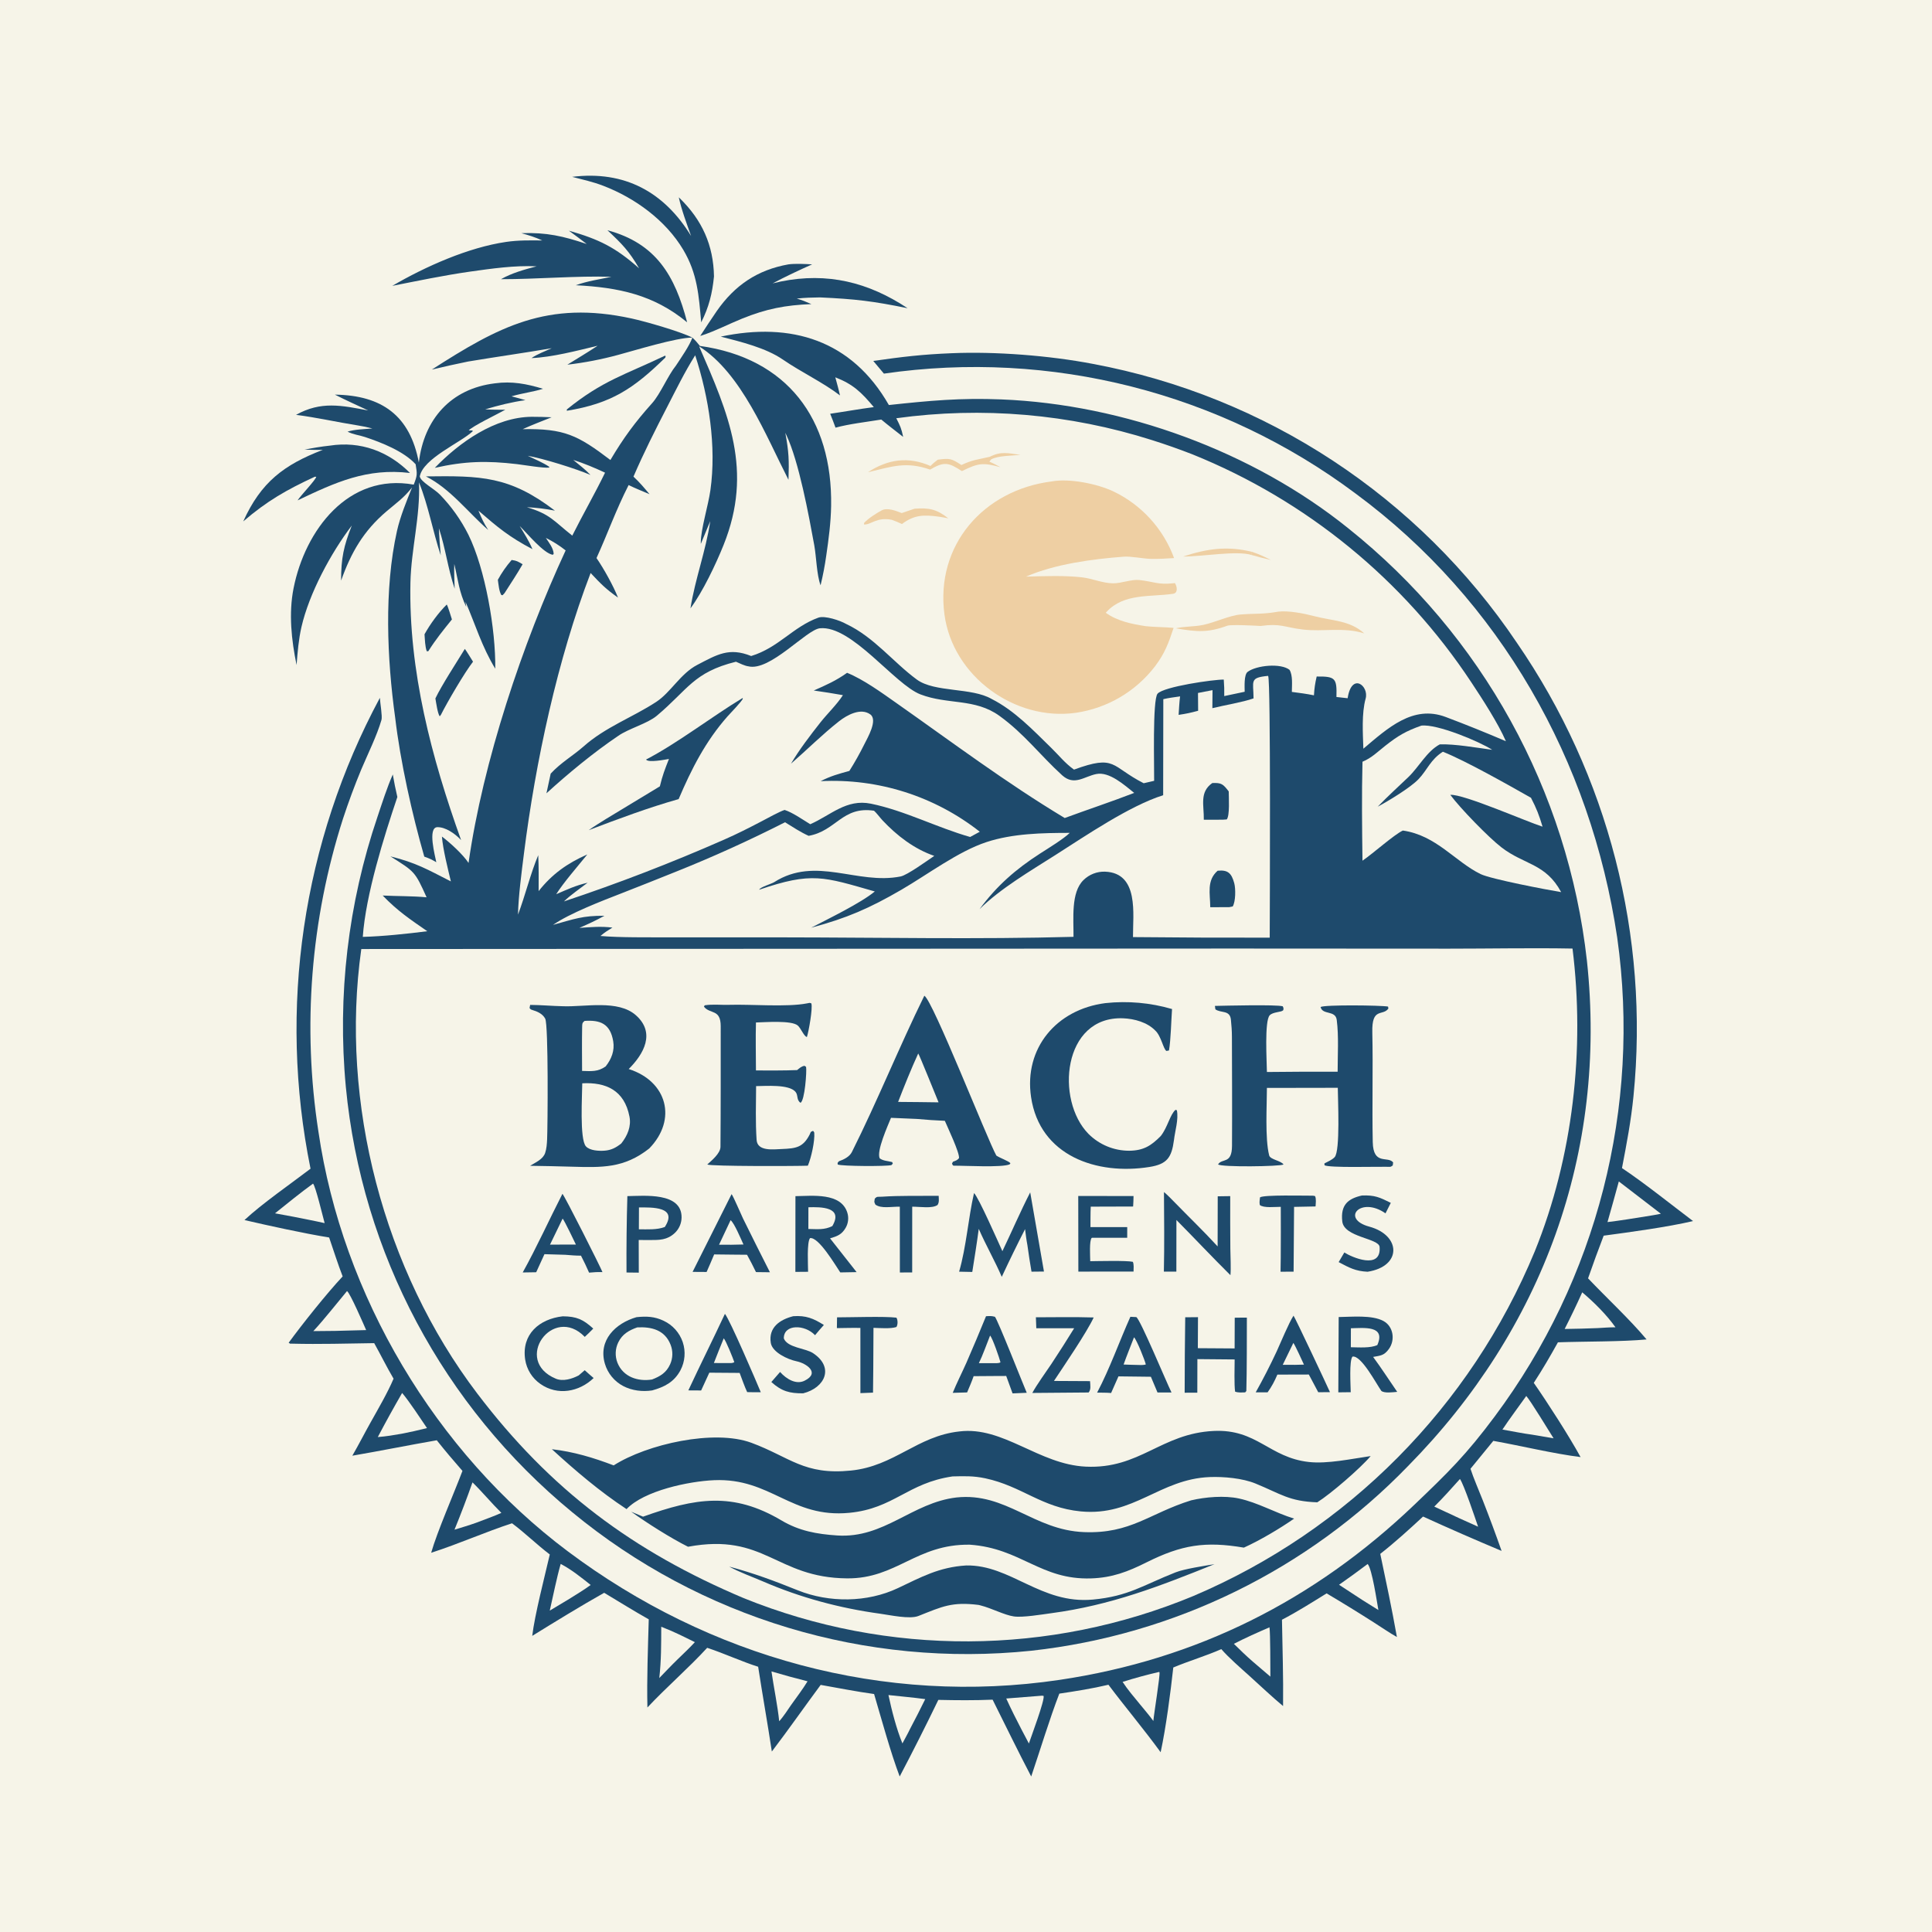 <svg xmlns="http://www.w3.org/2000/svg" style="display: block;" viewBox="0 0 2048 2048" width="1024" height="1024" preserveAspectRatio="none"><path transform="translate(0,0)" fill="rgb(246,244,232)" d="M 0 0 L 2048 0 L 2048 2048 L 0 2048 L 0 0 z"></path><path transform="translate(0,0)" fill="rgb(30,74,108)" d="M 764.036 356.829 C 838.715 341.051 902.862 360.456 942.235 429.347 C 985.36 424.726 1017.71 421.652 1061.5 423.399 C 1191.14 428.571 1328.12 478.51 1429.29 560.069 C 1571.08 673.261 1662.07 838.176 1682.21 1018.49 C 1703.95 1221.57 1635.21 1409.29 1492.57 1554.08 C 1386.38 1663.85 1245.19 1733.08 1093.38 1749.83 C 918.036 1768.14 742.686 1715.27 606.676 1603.1 C 469.862 1490.7 383.469 1328.42 366.606 1152.16 C 357.489 1055.36 368.94 957.729 400.207 865.666 C 404.906 851.599 410.455 834.354 416.38 820.958 C 417.743 828.974 419.354 836.945 421.211 844.861 C 407.011 886.949 387.681 948.542 384.569 993.125 C 405.598 992.616 431.695 989.847 452.941 987.134 C 434.63 974.474 421.368 965.614 405.677 949.3 C 421.139 950.056 436.971 949.755 452.206 951.172 C 439.714 923.409 439.505 924.021 413.846 907.784 C 441.376 914.674 452.643 921.439 477.948 934.326 C 474.796 921.102 469.494 900.23 468.464 886.796 C 477.026 893.185 490.846 905.847 496.686 914.754 C 511.841 807.734 553.957 681.972 599.607 583.469 C 593.108 578.304 586.071 573.855 578.618 570.2 C 582.278 575.83 586.274 580.463 586.941 586.923 L 586.092 588.112 C 576.455 586.897 558.323 564.823 550.862 557.571 C 555.793 565.709 560.715 573.337 564.413 582.13 C 539.702 569.119 527.913 559.261 507.178 541.305 C 510.544 549.498 512.682 554.295 517.541 561.811 C 496.197 543.199 477.268 517.945 451.464 504.999 C 509.667 504.281 540.114 504.503 588.229 541.299 C 578.432 539.368 568.507 538.152 558.533 537.662 C 583.458 545.142 586.654 552.005 606.635 567.786 C 617.69 545.676 630.932 522.714 641.38 501.053 C 631.64 496.438 618.08 490.733 607.691 487.54 C 613.675 492.45 620.681 497.879 625.901 503.44 C 610.533 496.827 575.396 485.891 559.459 483.182 C 566.143 486.333 576.228 490.694 582.06 494.743 L 582.332 495.657 C 576.432 496.47 555.36 492.855 548.078 492 C 515.81 488.208 492.566 488.835 460.907 495.948 C 487.047 468.849 524.682 442.162 563.567 441.822 C 570.479 441.762 577.822 442.058 584.749 442.331 C 574.804 446.312 563.759 450.509 554.097 454.927 C 598.114 454.163 612.363 461.225 647.054 487.62 C 660.948 464.192 673.112 447.631 691.256 427.411 C 699.897 417.781 708.036 398.059 716.571 387.48 C 721.768 379.569 731.04 366.27 733.952 357.876 C 737.441 361.14 738.892 362.94 741.933 366.691 C 834.313 379.593 882.566 443.891 881.02 536.285 C 880.722 554.07 878.417 571.514 875.839 589.099 C 874.359 599.638 872.356 610.097 869.838 620.437 C 865.677 609.148 865.387 590.224 863.145 577.922 C 857.364 546.22 846.854 489.134 833.511 461.04 L 832.864 459.651 L 832.465 458.822 C 836.2 478.868 836.549 488.103 835.813 508.588 C 811.834 461.757 786.112 395.685 741.078 367.118 C 772.24 438.757 798.745 498.765 766.977 577.818 C 758.771 598.238 744.9 627.408 731.927 644.853 C 736.878 613.503 748.135 584.449 752.882 552.446 C 749.492 560.45 746.162 568.481 742.894 576.537 L 742.884 575.084 C 742.866 561.118 750.813 535.658 753.052 519.7 C 759.611 472.94 751.437 421.261 736.942 376.613 C 725.655 394.546 716.699 413.003 707.005 431.783 C 694.463 456.08 682.344 480.091 671.512 505.235 C 678.274 511.569 682.629 516.836 688.55 523.878 C 681.752 520.953 672.851 517.422 666.369 514.192 C 652.677 541.125 644.396 565.041 632.319 591.571 C 639.944 602.605 650.221 621.063 655.108 633.465 C 642.098 624.324 636.809 618.808 626.091 607.394 C 590.991 698.827 567.685 807.393 555.392 904.886 C 552.944 924.298 549.491 950.4 549.111 969.527 C 556.65 949.69 562.537 925.409 570.554 906.537 C 571.154 919.408 571.037 931.764 570.97 944.64 C 585.145 926.608 601.399 915.063 622.574 905.745 C 613.162 917.416 596.945 936.08 589.589 947.921 C 601.487 942.783 610.189 938.657 622.903 935.708 C 614.995 941.782 604.657 948.859 597.792 955.55 C 655.237 936.405 711.763 914.609 767.189 890.231 C 781.408 884.004 793.729 877.724 807.487 870.524 C 813.648 867.3 825.615 860.634 831.7 858.566 C 840.144 861.259 850.917 868.845 858.888 873.716 C 880.506 864.303 897.142 846.583 923.233 851.945 C 959.242 859.345 993.064 877.19 1028.39 887.236 L 1038.62 881.676 C 990.719 843.995 930.784 824.952 869.918 828.075 C 880.144 822.749 889.234 820.239 900.355 817.219 C 905.777 808.713 911.685 798.134 916.118 789.169 C 919.589 782.148 930.799 763.272 922.555 757.29 C 912.446 749.953 897.822 757.986 889.486 764.535 C 871.625 778.569 855.607 794.66 838.481 809.546 C 847.201 794.756 858.906 779.46 869.581 765.91 C 876.854 756.68 887.284 746.683 893.534 736.891 C 883.261 735.063 872.955 733.423 862.622 731.975 C 875.806 726.167 886.204 721.591 897.941 713.202 C 915.437 720.313 934.406 734.137 950.039 745.124 C 1009.45 786.879 1066.25 829.612 1128.65 867.135 C 1153.15 858.104 1178.09 849.873 1202.31 840.503 C 1191.78 832.12 1175.95 817.671 1162.06 820.521 C 1149.11 823.179 1138.73 833.341 1125.92 821.83 C 1102.41 800.392 1085.73 777.808 1059.43 758.819 C 1033.35 739.991 1004.7 747.221 975.711 736.081 C 948.346 725.566 902.812 662.599 869.131 665.997 C 854.776 667.446 816.142 712.047 793.221 706.312 C 789.881 705.983 783.618 703.021 780.15 701.451 C 734.911 712.674 729.281 731.055 696.207 758.753 C 686.286 767.062 666.369 772.319 655.365 780.042 C 629.566 797.419 602.137 820.045 579.257 840.945 L 583.758 820.072 C 594.707 808.265 606.872 801.51 618.41 791.442 C 641.661 770.701 670.43 760.541 695.696 744.001 C 711.033 733.962 721.346 714.045 739.119 704.817 C 760.221 693.86 772.821 685.97 796.279 695.407 C 825.539 686.431 840.428 664.538 867.469 654.75 C 874.293 652.28 890.695 657.763 897.028 661.467 C 926.542 675.331 947.067 702.199 971.915 720.385 C 990.799 734.207 1029.94 728.592 1051.11 740.907 C 1075.46 753.176 1095.14 773.996 1114.46 792.877 C 1122.94 801.168 1128.67 808.779 1138.48 815.82 C 1183.21 799.512 1177.14 812.307 1212.36 830.261 L 1223.44 827.708 C 1223.65 813.858 1221.56 741.664 1227.07 735.335 C 1233.62 727.82 1286.62 720.23 1297.24 720.394 C 1297.72 726.928 1297.88 731.331 1297.75 737.873 L 1319.41 733.297 C 1319.4 728.424 1318.5 715.22 1322.55 712.205 C 1331.98 705.199 1357.65 702.753 1366.94 710.031 C 1370.56 715.956 1369.46 726.172 1369.41 733.46 C 1377.38 734.511 1384.94 735.435 1392.83 737.08 C 1393.33 729.372 1393.97 724.772 1395.73 717.141 C 1415.75 716.889 1417.24 719.072 1416.68 738.829 L 1428.55 740.163 C 1432.81 712.276 1451.37 727.007 1447.63 740.527 C 1443.26 756.282 1444.71 777.365 1445.22 793.654 C 1470.93 771.981 1497.71 746.937 1532.47 760.019 C 1553.9 768.087 1575.28 776.733 1596.32 785.718 C 1587.92 766.417 1571.24 740.742 1559.61 723.205 C 1487.83 614.569 1384.73 530.313 1263.98 481.608 C 1249.89 476.121 1235.64 471.097 1221.22 466.544 C 1133.7 438.736 1041.08 430.813 950.102 443.353 C 954.241 451.586 955.468 453.892 957.379 463.113 C 949.717 457.104 941.636 450.958 934.19 444.735 C 918.907 447.252 900.171 449.35 885.694 453.335 C 883.928 448.702 881.939 443.085 880.025 438.602 C 895.297 436.378 911.138 433.496 926.285 431.551 C 913.16 415.949 904.475 407.339 885.464 399.972 C 887.157 406.264 889.029 412.822 890.413 419.161 C 872.678 405.516 848.966 394.312 829.932 381.195 C 811.806 368.703 785.353 362.329 764.036 356.829 z"></path><path transform="translate(0,0)" fill="rgb(246,244,232)" d="M 1306.66 1005.5 L 1535.95 1005.63 C 1579.07 1005.63 1624.01 1004.72 1666.94 1005.52 C 1680.2 1112.53 1667.54 1226.31 1626.93 1326.49 C 1558.88 1490.98 1428.94 1622.17 1265.1 1691.79 C 1112.67 1755.15 941.426 1755.98 788.385 1694.11 C 670.642 1644.36 583.451 1579.25 505.909 1477.17 C 406.753 1346.64 360.022 1168.62 382.993 1006.01 L 1306.66 1005.5 z"></path><path transform="translate(0,0)" fill="rgb(30,74,108)" d="M 1016.99 1517.39 C 1063.58 1511.63 1101.08 1552.36 1150.98 1554.7 C 1208.28 1557.4 1230.75 1519.58 1286.47 1516.87 C 1332.53 1514.63 1345.3 1545.09 1387.49 1549.78 C 1407.12 1551.97 1432.79 1546.41 1452.98 1543.49 C 1442.05 1556.42 1410.55 1583.66 1396.37 1592.51 C 1366.51 1591.5 1357.9 1583.66 1330.85 1572.59 C 1317.14 1566.97 1297.21 1565.17 1282.43 1565.74 C 1229.29 1567.81 1201.95 1607.54 1145.65 1602.15 C 1104.11 1598.17 1083.41 1575.38 1044.39 1567.06 C 1031.94 1564.41 1022.25 1564.76 1009.73 1565.06 C 961.961 1572.05 947.638 1599.07 900.391 1603.64 C 838.658 1609.61 817.321 1566.5 757 1569.06 C 730.273 1570.19 682.772 1580.11 664.165 1599.72 C 635.679 1580.99 610.1 1559.13 585.021 1536.23 C 608.005 1538.86 629.042 1545.19 650.52 1553.38 C 685.862 1530.8 757.148 1514.79 796.627 1529.46 C 837.539 1544.66 852.299 1563.9 902.114 1558.84 C 948.15 1554.17 972.21 1522.24 1016.99 1517.39 z"></path><path transform="translate(0,0)" fill="rgb(30,74,108)" d="M 1013.85 1587.38 C 1066.59 1581.74 1095.62 1622.04 1149.09 1624.1 C 1198.82 1626.02 1218.25 1604.23 1262.63 1590.43 C 1277.82 1586.84 1297.96 1585.16 1313.26 1588.45 C 1333.37 1592.77 1351.98 1603.7 1371.83 1609.81 C 1356.31 1620.56 1335.75 1632.78 1318.56 1640.55 C 1277.64 1633.62 1252.72 1637.5 1215.36 1656.17 C 1195.53 1666.08 1179.03 1672.43 1156.66 1673.17 C 1103.03 1674.96 1082.49 1641.25 1028.04 1637.43 C 971.341 1636.63 950.401 1673.59 897.963 1673.14 C 822.18 1672.5 811.049 1624.51 729.336 1639.62 C 710.69 1630.28 686.011 1614.59 669.048 1602.45 L 681.658 1607.74 C 737.155 1587.88 776.871 1581.19 828.321 1611.68 C 847.235 1622.9 865.806 1626.21 887.478 1627.66 C 937.272 1630.99 966.736 1592.94 1013.85 1587.38 z"></path><path transform="translate(0,0)" fill="rgb(30,74,108)" d="M 561.996 1065.24 C 572.91 1065.28 585.451 1066.43 597.007 1066.66 C 620.16 1067.52 655.198 1059.48 674.059 1076.19 C 695.201 1094.93 682.371 1117.36 666.464 1133.22 C 707.186 1146.15 718.16 1186.73 688.199 1217.45 C 661.387 1238.58 638.045 1237.64 605.59 1236.73 C 591.032 1236.3 576.472 1235.99 561.909 1235.79 C 567.602 1232.26 575.572 1229.01 577.88 1222.18 C 579.399 1217.68 579.738 1212.54 579.962 1207.82 C 580.577 1194.8 581.483 1086.41 577.931 1079.8 C 575.069 1074.48 569.515 1072.2 564.048 1070.54 C 562.295 1070.01 562.445 1069.86 561.342 1068.53 L 561.996 1065.24 z"></path><path transform="translate(0,0)" fill="rgb(246,244,232)" d="M 617.221 1148.35 C 642.241 1147.01 661.875 1155.62 667.28 1183.69 C 669.297 1194.16 665.112 1203.83 658.598 1212.1 C 653.052 1216.56 647.807 1219.3 640.61 1219.78 C 634.897 1220.17 625.293 1219.79 621.095 1215.18 C 614.239 1207.66 617.188 1160.44 617.221 1148.35 z"></path><path transform="translate(0,0)" fill="rgb(246,244,232)" d="M 619.613 1082.22 C 636.013 1081.04 646.872 1084.98 650.027 1103.73 C 651.697 1113.65 648.237 1122.55 642.054 1130.41 C 633.77 1136.33 626.767 1135.49 617.033 1135.22 C 616.959 1119.84 616.803 1104.22 617.094 1088.84 C 617.176 1084.47 617.281 1084.41 619.613 1082.22 z"></path><path transform="translate(0,0)" fill="rgb(30,74,108)" d="M 1287.85 1066.31 C 1298.69 1066.08 1352.75 1064.72 1359.8 1066.72 L 1360.56 1068.68 C 1360.4 1069.48 1360.67 1070.53 1360.07 1071.08 C 1357.91 1073.06 1349.52 1072.61 1345.99 1076.2 C 1340.21 1082.06 1342.88 1125.51 1342.98 1136.36 C 1367.97 1136.07 1392.97 1135.97 1417.96 1136.07 C 1417.92 1118.53 1419.26 1098.51 1416.99 1081.09 C 1415.61 1070.58 1401.88 1076.25 1399.88 1067.47 C 1404.16 1064.94 1463.97 1065.61 1471.39 1067.01 L 1471.75 1069.11 C 1465.71 1077.5 1454.04 1067.26 1454.71 1094.35 C 1455.56 1133.11 1454.37 1171.86 1455.17 1210.62 C 1455.69 1235.76 1471.2 1225.11 1476.78 1232.2 L 1476.38 1235.43 C 1473.58 1237.55 1473.58 1236.79 1469.16 1236.84 C 1458.89 1236.64 1408.61 1238.06 1404.03 1235.2 L 1403.95 1233.27 C 1407.45 1231.48 1412.01 1229.53 1414.75 1226.66 C 1420.9 1220.21 1418.16 1164.95 1418.12 1153.11 L 1342.98 1153.24 C 1343 1171.4 1340.8 1206.68 1345.37 1224.78 C 1346.5 1229.26 1358 1230.36 1360.58 1234.4 C 1357.51 1236.57 1293.85 1237.42 1291.22 1234.28 C 1295.5 1227.45 1305.86 1234.44 1305.98 1214.67 C 1306.22 1176.13 1305.97 1137.51 1305.89 1098.96 C 1305.87 1092.82 1305.43 1086.85 1304.8 1080.82 C 1303.71 1070.39 1294.29 1074.19 1288.35 1069.92 L 1287.85 1066.31 z"></path><path transform="translate(0,0)" fill="rgb(30,74,108)" d="M 979.832 1055.5 C 988.851 1060.55 1046.45 1207.46 1056.17 1224.97 C 1060.38 1227.74 1069.22 1230.73 1071.1 1233.06 L 1070.26 1234.28 C 1061.85 1237.86 1022.49 1235.56 1011.18 1235.68 C 1009.9 1235.69 1009.83 1234.77 1009.15 1233.42 L 1010.18 1231.49 C 1012.99 1230.38 1014.68 1230.04 1016.58 1227.7 C 1017.38 1222.07 1004.79 1195.69 1001.56 1188.11 C 991.653 1187.69 981.757 1187.03 971.881 1186.12 L 944.497 1184.94 C 941.079 1193.4 928.801 1220.51 932.559 1227.95 C 936.605 1230.73 940.481 1230.48 945.759 1231.85 L 946.405 1233.45 L 944.993 1235.04 C 940.211 1236.53 892.138 1236.31 888.007 1234.43 C 887.85 1231.93 887.584 1233.11 889.352 1230.96 C 894.393 1229.23 900.525 1226.2 902.987 1221.29 C 929.961 1167.49 953.31 1109.42 979.832 1055.5 z"></path><path transform="translate(0,0)" fill="rgb(246,244,232)" d="M 973.361 1116.73 C 974.472 1117.83 992.583 1163.03 994.918 1168.53 L 973.75 1168.26 L 952.041 1168.07 C 958.315 1151.86 966.145 1132.41 973.361 1116.73 z"></path><path transform="translate(0,0)" fill="rgb(30,74,108)" d="M 1171.7 1063.35 C 1195.45 1060.79 1219.48 1062.93 1242.41 1069.63 C 1241.51 1082.08 1241.13 1102.13 1239.19 1113.52 L 1236.5 1114.05 C 1233.18 1112.33 1230.96 1098.2 1224.63 1092.42 C 1216.26 1083.77 1202.63 1079.89 1190.44 1079.43 C 1126.4 1077.05 1118.61 1166.23 1153.87 1202 C 1165.3 1213.42 1180.79 1219.84 1196.95 1219.83 C 1212.29 1219.67 1220.34 1214.46 1230.5 1204.17 C 1237.93 1194.65 1240.2 1181.54 1246.1 1176.46 L 1247.54 1176.95 C 1249.5 1186.57 1245.5 1199.1 1244.44 1208.59 C 1241.97 1227.13 1237.08 1234.05 1218.51 1237.03 C 1162.87 1245.97 1102.17 1225.46 1092.96 1162.86 C 1085.34 1111.11 1119.88 1070.01 1171.7 1063.35 z"></path><path transform="translate(0,0)" fill="rgb(30,74,108)" d="M 856.904 1063.33 C 858.788 1062.96 857.742 1062.98 860.034 1063.58 C 861.733 1068.54 857.216 1093.69 855.346 1099.26 C 852.312 1098.73 849.021 1090.11 845.774 1087.18 C 839.228 1081.28 810.308 1083.7 801.342 1083.87 C 800.884 1100.17 801.307 1118.28 801.344 1134.72 C 815.881 1134.75 830.451 1134.9 844.975 1134.33 C 847.75 1132.16 849.401 1130.39 852.834 1129.8 L 854.475 1130.97 C 855.372 1135.06 853.122 1166.89 848.553 1168.99 C 843.971 1165.78 846.401 1161.05 843.164 1157.29 C 836.213 1149.23 811.901 1151.25 801.497 1151.33 C 801.38 1170.25 800.75 1189.51 802.028 1208.36 C 802.868 1220.74 819.873 1218.37 828.766 1218.01 C 843.94 1217.4 851.335 1216.34 858.438 1202.35 C 859.839 1199.21 858.744 1200.28 861.622 1198.85 C 862.725 1199.22 862.027 1198.87 863.151 1200.62 C 863.899 1209.6 859.908 1227.4 856.349 1235.68 C 845.826 1236.19 753.111 1236.45 749.728 1234.41 C 754.458 1230.12 763.68 1222.62 763.735 1215.67 C 764.075 1173.1 763.959 1130.45 763.984 1087.88 C 763.994 1069.26 752.752 1075.31 746.228 1067.17 L 746.97 1065.66 C 755.873 1064.32 764.392 1065.44 773 1065.16 C 795.826 1064.43 834.159 1067.78 855.419 1063.63 L 856.904 1063.33 z"></path><path transform="translate(0,0)" fill="rgb(30,74,108)" d="M 1024.23 1659.45 C 1071.37 1658.59 1103.49 1700.73 1158.47 1695.62 C 1196.31 1692.1 1211.46 1680.43 1246.04 1666.81 C 1255.55 1663.06 1276.51 1659.89 1287.46 1658.07 C 1228.95 1681.64 1177.45 1701.63 1114.54 1710.04 C 1104.53 1711.38 1084.1 1714.83 1074.78 1713.49 C 1064.46 1712 1051.51 1704.84 1039.18 1701.74 L 1037.31 1701.28 C 1009.12 1697.83 999.189 1702.83 973.606 1712.99 C 964.297 1716.68 943.616 1712.06 933.047 1710.61 C 890.146 1704.74 848.389 1693.53 808.612 1676.3 C 797.054 1671.32 784.117 1666.8 772.937 1660.64 C 799.417 1667.75 820.767 1675.79 845.7 1685.8 C 878.904 1699.13 919.309 1698.85 951.755 1683.5 C 976.633 1671.73 995.492 1661.21 1024.23 1659.45 z"></path><path transform="translate(0,0)" fill="rgb(30,74,108)" d="M 674.728 1396.25 C 685.227 1395.17 693.766 1395.43 703.541 1400.11 C 713.043 1404.58 720.324 1412.72 723.72 1422.66 C 727.035 1432.54 726.163 1443.34 721.306 1452.56 C 714.57 1465.11 704.243 1470.3 691.266 1473.91 C 681.015 1475.46 669.997 1474.16 660.743 1469.33 C 651.287 1464.4 644.236 1455.85 641.206 1445.62 C 633.9 1420.79 652.339 1402.7 674.728 1396.25 z"></path><path transform="translate(0,0)" fill="rgb(246,244,232)" d="M 675.486 1407.09 C 690.591 1406.28 704.727 1409.77 710.856 1425.48 C 713.488 1432.15 713.321 1439.6 710.393 1446.15 C 706.357 1455.14 699.877 1458.96 691.216 1462.32 C 676.256 1464.77 660.564 1459.59 654.554 1444.65 C 651.772 1437.6 652.089 1429.7 655.427 1422.89 C 659.7 1414.17 666.767 1410.18 675.486 1407.09 z"></path><path transform="translate(0,0)" fill="rgb(30,74,108)" d="M 843.204 1267.98 C 860.993 1267.77 891.589 1263.86 898.241 1285.62 C 899.866 1290.92 899.224 1296.66 896.466 1301.47 C 892.352 1308.73 887.407 1310.48 879.885 1312.7 L 908.035 1348.5 L 890.723 1348.81 C 885.763 1341.57 867.797 1310.92 858.663 1312.46 C 855.18 1316.82 856.572 1340.67 856.604 1348.14 L 843.127 1348.25 L 843.204 1267.98 z"></path><path transform="translate(0,0)" fill="rgb(246,244,232)" d="M 856.935 1279.75 C 870.269 1279.37 894.271 1279.3 882.311 1299.69 C 873.862 1303.96 866.421 1302.89 856.895 1302.77 L 856.935 1279.75 z"></path><path transform="translate(0,0)" fill="rgb(30,74,108)" d="M 1419.07 1396.12 C 1432.85 1395.96 1454.28 1393.72 1466.47 1400.3 C 1477.15 1406.07 1479.18 1420.57 1472.21 1430.07 C 1467.12 1437.01 1463.54 1436.93 1455.57 1438.4 C 1463.95 1449.72 1472.97 1463.64 1481.1 1475.43 C 1476.29 1475.82 1467.85 1477.07 1464.32 1474.48 C 1459.02 1467.1 1442.91 1436.23 1433.69 1438.06 C 1430.05 1442.26 1431.73 1468.43 1431.83 1475.79 L 1418.67 1475.94 L 1419.07 1396.12 z"></path><path transform="translate(0,0)" fill="rgb(246,244,232)" d="M 1432 1408.01 C 1445.13 1407.8 1469.42 1404.55 1460.02 1425.82 C 1452.6 1429.26 1440.53 1428.22 1431.94 1428.13 L 1432 1408.01 z"></path><path transform="translate(0,0)" fill="rgb(30,74,108)" d="M 1032.51 1264.7 C 1037.18 1268.9 1058.57 1317.56 1062.58 1326.3 C 1072.57 1305.47 1081.48 1284.62 1092.06 1263.97 L 1106.64 1347.88 L 1093.44 1348.02 C 1091.82 1338.63 1090.36 1329.21 1089.07 1319.76 C 1087.97 1314.13 1087.33 1308.59 1086.61 1302.91 C 1078.07 1319.62 1069.84 1336.49 1061.91 1353.51 C 1054.62 1336.52 1045.08 1320.01 1037.52 1302.64 C 1035.55 1317.7 1033.03 1333.29 1030.65 1348.32 L 1016.69 1348.03 C 1024.36 1321.76 1026.38 1291.3 1032.51 1264.7 z"></path><path transform="translate(0,0)" fill="rgb(30,74,108)" d="M 665.034 1267.94 C 682.641 1267.72 722.783 1263.46 722.502 1290.63 C 722.421 1296.84 719.825 1302.76 715.308 1307.02 C 707.224 1314.61 698.87 1314.51 688.75 1314.5 L 677.066 1314.44 L 677.141 1349.05 L 664.128 1348.9 C 663.949 1321.91 664.251 1294.92 665.034 1267.94 z"></path><path transform="translate(0,0)" fill="rgb(246,244,232)" d="M 677.329 1279.92 C 690.468 1279.92 719.031 1278.75 704.707 1300.66 C 696.299 1303.84 686.327 1303.11 677.239 1303.1 C 677.189 1295.42 677.295 1287.62 677.329 1279.92 z"></path><path transform="translate(0,0)" fill="rgb(30,74,108)" d="M 1045.23 1395.25 C 1049.56 1395.04 1050.56 1394.79 1054.66 1395.84 C 1057.95 1399.85 1084.01 1466.23 1088.39 1476.41 L 1073.36 1477.05 L 1066.62 1458.58 L 1054.5 1458.63 L 1032.09 1458.79 C 1030.06 1464.67 1027.59 1470.3 1025.17 1476.03 L 1009.93 1476.47 C 1014 1466.39 1019.84 1454.89 1024.39 1444.67 C 1031.54 1428.29 1038.49 1411.81 1045.23 1395.25 z"></path><path transform="translate(0,0)" fill="rgb(246,244,232)" d="M 1049.53 1415.75 C 1052.16 1418.35 1059.46 1439.77 1060.55 1444.08 C 1059 1445.37 1054.78 1444.97 1052.25 1445.03 L 1037.66 1444.99 C 1041.51 1437.17 1046.19 1424.18 1049.53 1415.75 z"></path><path transform="translate(0,0)" fill="rgb(30,74,108)" d="M 1233.85 1263.61 C 1237.6 1266.79 1241.03 1270.28 1244.45 1273.81 C 1259.84 1289.65 1275.81 1304.96 1290.74 1321.25 L 1290.84 1268.14 L 1304.09 1267.95 C 1304.03 1286.48 1304.07 1305.01 1304.21 1323.53 C 1304.28 1331.02 1305.01 1344.81 1304.31 1351.75 C 1285.1 1332.73 1266.18 1312.55 1247.06 1293.24 L 1246.99 1347.95 L 1233.75 1347.98 C 1234.36 1320.19 1234.04 1291.41 1233.85 1263.61 z"></path><path transform="translate(0,0)" fill="rgb(30,74,108)" d="M 1198.24 1395.86 C 1200.34 1395.88 1202.42 1396.04 1204.51 1396.17 C 1208.71 1398.36 1236.51 1465.36 1241.84 1476.08 L 1227.01 1476.11 L 1219.99 1459.42 L 1209.25 1459.29 L 1185.62 1459.01 L 1177.81 1476.64 C 1173.48 1476.22 1167.47 1476.3 1162.99 1476.23 C 1176.45 1450.75 1186.47 1422.14 1198.24 1395.86 z"></path><path transform="translate(0,0)" fill="rgb(246,244,232)" d="M 1202.12 1417.58 C 1205.02 1420.4 1213.63 1442.02 1214.61 1446.35 C 1212.02 1447.34 1207.55 1446.92 1204.5 1446.87 C 1200.09 1446.82 1195.48 1446.6 1191.05 1446.45 C 1194.32 1437.23 1198.57 1426.81 1202.12 1417.58 z"></path><path transform="translate(0,0)" fill="rgb(30,74,108)" d="M 596.205 1265.52 C 598.558 1267.67 636.196 1342.29 638.641 1348.49 C 633.103 1348.31 629.868 1348.57 624.459 1349.05 C 621.708 1342.67 619.015 1337.25 615.872 1331.05 C 610.254 1331.09 604.845 1330.57 599.249 1330.13 L 577.138 1329.48 L 568.391 1348.63 L 554.092 1348.86 C 568.553 1323.01 582.478 1292.23 596.205 1265.52 z"></path><path transform="translate(0,0)" fill="rgb(246,244,232)" d="M 596.409 1291.74 C 598.753 1294.68 608.345 1314.9 610.504 1319.32 L 597.084 1319.3 L 583.027 1319.38 L 596.409 1291.74 z"></path><path transform="translate(0,0)" fill="rgb(30,74,108)" d="M 1256.38 1396.38 L 1269.92 1396.26 L 1269.76 1429.14 L 1308.75 1429.39 L 1308.86 1396.83 C 1313.01 1396.7 1317.54 1396.78 1321.73 1396.75 C 1321.68 1416.53 1321.78 1453.2 1321.17 1474.53 C 1320.76 1475.01 1320.34 1475.49 1319.93 1475.97 C 1316.15 1476.05 1312.83 1476.44 1309.28 1475.21 C 1308.19 1468.35 1308.73 1449.01 1308.78 1441.07 L 1269.28 1440.72 L 1269.2 1476.31 L 1255.79 1476.34 C 1255.81 1449.69 1256.01 1423.04 1256.38 1396.38 z"></path><path transform="translate(0,0)" fill="rgb(30,74,108)" d="M 775.518 1265.82 C 777.321 1268.03 785.509 1287.24 787.574 1291.54 C 796.975 1310.64 806.501 1329.67 816.152 1348.64 L 801.374 1348.47 C 798.376 1342.26 795.211 1336.13 791.882 1330.09 L 775.75 1329.95 L 757.04 1329.73 C 754.607 1335.78 751.634 1342.3 749.03 1348.34 L 734.175 1348.24 L 775.518 1265.82 z"></path><path transform="translate(0,0)" fill="rgb(246,244,232)" d="M 774.46 1293.45 C 778.391 1296.42 785.597 1313.79 788.107 1319.21 L 775.25 1319.49 L 762.218 1319.43 L 774.46 1293.45 z"></path><path transform="translate(0,0)" fill="rgb(30,74,108)" d="M 1142.99 1267.81 L 1201.59 1267.83 C 1201.67 1270.95 1201.3 1275.71 1201.16 1278.96 L 1156.24 1279.1 C 1155.87 1285.7 1156.01 1294.05 1155.94 1300.79 L 1194.9 1300.76 L 1194.89 1312.07 L 1157.93 1312.07 L 1157.26 1312.21 C 1154.55 1315.02 1155.64 1331.7 1155.7 1336.92 C 1163.86 1336.86 1194.12 1336.05 1200.87 1337.58 C 1202.1 1340.34 1201.67 1344.68 1201.61 1347.9 L 1143.1 1347.95 L 1142.99 1267.81 z"></path><path transform="translate(0,0)" fill="rgb(30,74,108)" d="M 768.454 1392.73 C 773.679 1399 801.961 1464.92 806.467 1475.84 C 801.728 1475.92 796.813 1475.78 792.059 1475.71 C 789.396 1470.18 786.315 1461.32 784.046 1455.34 L 768.75 1455.23 L 751.907 1455.1 L 743.24 1473.95 L 729.664 1473.87 C 742.241 1446.84 755.753 1419.9 768.454 1392.73 z"></path><path transform="translate(0,0)" fill="rgb(246,244,232)" d="M 767.197 1418.67 C 769.758 1421.6 776.983 1439.77 778.4 1443.91 C 776.097 1445.33 774.433 1444.81 771.25 1444.9 L 756.736 1444.87 C 760.138 1436.1 763.625 1427.37 767.197 1418.67 z"></path><path transform="translate(0,0)" fill="rgb(30,74,108)" d="M 1371.18 1394.67 C 1372.55 1396.06 1406.92 1469.1 1409.82 1475.73 L 1397.4 1475.83 L 1387.41 1457.05 L 1371.58 1457.1 L 1354.07 1457.13 C 1351.19 1463.9 1348.01 1470 1343.68 1475.94 L 1331.12 1475.9 C 1339.05 1461.76 1346.44 1447.33 1353.29 1432.63 C 1357.5 1423.45 1366.29 1402.14 1371.18 1394.67 z"></path><path transform="translate(0,0)" fill="rgb(246,244,232)" d="M 1371.02 1423.53 C 1373.4 1426.99 1380.1 1441.97 1382.25 1446.55 L 1372.96 1446.79 L 1359.75 1446.77 L 1371.02 1423.53 z"></path><path transform="translate(0,0)" fill="rgb(30,74,108)" d="M 840.859 1395.23 C 854.379 1394.26 862.364 1397.63 873.335 1404.53 C 870.29 1407.76 866.927 1411.92 863.991 1415.36 C 853.078 1403.78 830.715 1403.46 830.876 1418.77 C 834.686 1428.67 853.845 1429.11 861.784 1434.35 C 884.732 1449.49 874.474 1471.13 851.406 1476.98 C 837.043 1477.08 828.712 1474.91 817.655 1465 L 826.923 1454.35 C 833.732 1461.98 843.938 1468.03 852.857 1463.62 C 869.999 1455.14 854.337 1445.05 844.396 1443.01 C 834.68 1441.01 818.656 1433.36 817.078 1423.57 C 814.419 1407.09 826.785 1398.79 840.859 1395.23 z"></path><path transform="translate(0,0)" fill="rgb(30,74,108)" d="M 1098.09 1396.38 C 1118.24 1396.32 1139.28 1395.96 1159.36 1396.57 C 1151.95 1412.55 1127.72 1448.03 1117.24 1463.86 L 1155.48 1464.06 C 1155.75 1468.6 1156.65 1472.96 1153.98 1476.09 L 1094.29 1476.58 C 1098.91 1467.99 1108.87 1454.22 1114.59 1445.71 C 1122.81 1433.26 1130.84 1420.69 1138.66 1407.99 L 1098.52 1408 L 1098.09 1396.38 z"></path><path transform="translate(0,0)" fill="rgb(30,74,108)" d="M 1443.65 1267.28 C 1457.17 1266.72 1462.44 1269.18 1474.3 1275.08 L 1468.69 1286.2 C 1442.39 1267.8 1420.84 1291.98 1451.55 1300.3 C 1485.2 1309.41 1486.34 1342.39 1449.71 1348.1 C 1436.84 1347.5 1430.16 1343.78 1419.04 1337.88 L 1425.06 1327.67 C 1432.63 1332.59 1464.44 1346.65 1462.43 1321.79 C 1461.69 1312.53 1424.77 1311.7 1422.87 1294.79 C 1420.9 1277.18 1428.95 1270.64 1443.65 1267.28 z"></path><path transform="translate(0,0)" fill="rgb(30,74,108)" d="M 596.482 1395.34 C 611.342 1395.45 618.116 1398.63 628.879 1408.35 C 626.141 1411.32 622.834 1414.34 619.888 1417.15 C 586.254 1382.38 543.006 1442.22 589.238 1461.49 C 596.814 1464.65 606.382 1461.7 613.437 1458 L 619.834 1452.48 C 622.857 1455.31 626.144 1458.07 629.279 1460.79 C 613.83 1475.59 591 1479.75 572.885 1467.06 C 564.138 1461.01 558.278 1451.61 556.691 1441.1 C 552.716 1414.42 571.613 1398.2 596.482 1395.34 z"></path><path transform="translate(0,0)" fill="rgb(30,74,108)" d="M 934.988 1268.56 C 952.973 1267.29 976.613 1267.77 995.02 1267.64 C 995.141 1271.37 995.753 1274.3 993.845 1277.33 C 988.133 1281.32 975.638 1279.15 966.983 1279.13 L 966.961 1331.25 L 966.957 1348.86 L 953.904 1348.87 L 953.842 1279.16 C 944.912 1278.92 934.122 1281.5 927.922 1276.9 C 926.367 1273.09 926.757 1275.09 927.31 1270.57 C 929.889 1267.97 930.063 1268.86 934.988 1268.56 z"></path><path transform="translate(0,0)" fill="rgb(30,74,108)" d="M 887.301 1396.44 C 902.026 1396.44 937.617 1395.22 950.239 1396.77 C 951.818 1399.19 951.852 1404.26 950.233 1406.68 C 944.001 1408.72 932.846 1407.75 925.926 1407.57 L 925.705 1450.75 L 925.435 1476.25 L 912.067 1476.77 L 912.046 1407.67 C 904.034 1407.48 895.205 1407.76 887.132 1407.85 L 887.301 1396.44 z"></path><path transform="translate(0,0)" fill="rgb(30,74,108)" d="M 1391.31 1267.47 C 1392.24 1267.42 1393.05 1267.71 1394.02 1267.92 C 1395.42 1270.89 1394.72 1275.44 1394.54 1278.89 L 1371.77 1279.34 L 1371.27 1348 L 1357.43 1348.08 L 1357.64 1333.25 C 1357.86 1315.38 1357.68 1297.2 1357.68 1279.3 C 1351.75 1279.23 1339.55 1280.81 1335.45 1277.34 C 1334.88 1274.36 1335.32 1272.27 1335.65 1269.27 C 1339.46 1266.37 1382.85 1267.57 1391.31 1267.47 z"></path><path transform="translate(0,0)" fill="rgb(246,244,232)" d="M 1344.19 716.45 L 1344.29 716.529 C 1347.16 721.199 1346.04 967.28 1345.96 993.965 C 1297.64 994.063 1249.33 993.86 1201.01 993.359 C 1200.82 969.367 1207.71 925.397 1171.44 924.007 C 1162.9 923.705 1154.61 926.935 1148.52 932.936 C 1135 946.074 1138.17 974.048 1137.96 993.078 C 1037.66 995.859 931.424 993.753 830.904 993.65 L 708.704 993.619 C 687.733 993.547 657.034 993.976 636.518 992.174 C 641.096 988.219 644.15 986.419 649.21 983.277 C 636.628 981.763 626.715 982.76 614.177 983.6 C 623.917 979.291 631.35 975.992 640.704 970.752 C 617.393 970.601 608.957 974.147 586.218 980.413 C 603.96 968.084 638.365 954.897 659.072 946.842 C 678.319 939.317 697.527 931.691 716.694 923.965 C 755.946 908.259 794.472 890.796 832.155 871.628 C 840.293 876.675 848.487 882.066 857.182 886.024 C 886.437 880.83 892.909 854.347 926.495 859.405 C 928.791 861.31 933.264 867.242 935.678 869.799 C 950.937 885.962 969.178 899.985 990.371 907.277 C 982.801 912.43 961.686 927.691 954.708 929.085 C 908.747 938.26 864.793 906.916 820.595 935.165 C 817.903 936.885 805.462 940.467 804.822 943.125 C 860.746 924.028 872.832 929.432 927.338 944.983 C 912.625 957.224 877.778 974.107 859.897 983.403 C 897.698 973.27 921.712 962.82 955.642 943.099 C 983.546 926.881 1015.69 902.518 1045.76 892.631 C 1073.54 883.495 1105.12 882.902 1133.97 882.892 C 1127.4 889.358 1110.74 899.503 1102.46 904.835 C 1076.62 921.483 1056.63 938.955 1038.37 963.723 C 1060.46 941.886 1092.34 923.194 1118.81 906.347 C 1150.59 886.125 1197.44 854.127 1233 842.964 L 1233.16 741.145 C 1238.85 739.782 1245.12 739.042 1250.94 738.196 C 1250.15 744.003 1249.8 751.801 1249.39 757.785 C 1257.64 756.573 1262 755.612 1270.07 753.427 L 1269.92 734.573 L 1285.32 731.583 L 1285.16 750.701 C 1297.87 747.518 1317.1 744.474 1328.82 740.322 C 1328.69 721.71 1324.26 718.415 1344.19 716.45 z"></path><path transform="translate(0,0)" fill="rgb(30,74,108)" d="M 1285.06 830.057 C 1294.93 829.615 1296.53 831.182 1302.5 838.931 C 1302.53 845.139 1303.76 864.608 1300.41 868.625 L 1296.25 868.912 L 1276.09 868.977 C 1276.37 853.515 1271.26 839.808 1285.06 830.057 z"></path><path transform="translate(0,0)" fill="rgb(30,74,108)" d="M 1290.74 923.01 C 1301.66 921.899 1305.44 925.617 1308.35 936.184 C 1309.96 942.012 1309.87 955.792 1306.71 960.885 L 1303.06 961.613 L 1282.92 961.7 C 1282.85 947.142 1278.88 933.432 1290.74 923.01 z"></path><path transform="translate(0,0)" fill="rgb(246,244,232)" d="M 1506.7 769.188 C 1523.21 767.181 1568.34 786.063 1581.83 794.838 C 1565.43 792.655 1542.32 788.499 1526.24 789.059 C 1512.54 796.345 1504.07 813.078 1492.92 823.746 C 1481.86 834.334 1471.11 844.031 1460.46 855.091 C 1471.74 849.133 1495.35 834.753 1503.74 825.888 C 1513.24 815.858 1516.21 805.387 1529.49 796.867 C 1554.13 806.665 1600.04 832.752 1622.89 845.663 C 1628.76 856.991 1631.54 864.09 1635.16 876.307 C 1618.39 871.028 1551.41 841.539 1537.37 842.561 C 1547.79 856.688 1577.97 887.741 1591.66 898.286 C 1615.86 916.923 1638.35 915.041 1654.9 945.686 C 1640 943.25 1580.51 931.926 1569.47 926.549 C 1542.6 913.465 1522.47 885.432 1487.08 880.414 C 1477.81 884.74 1455.78 904.479 1444.28 912.384 C 1443.82 878.087 1443.42 841.682 1444.29 807.472 C 1454.09 803.361 1460.17 797.07 1468.5 790.508 C 1482.15 779.748 1490.61 774.863 1506.7 769.188 z"></path><path transform="translate(0,0)" fill="rgb(30,74,108)" d="M 1008.54 374.441 C 1055.15 372.419 1112.65 376.948 1158.33 385.7 C 1341.77 419.972 1503.75 526.484 1607.92 681.32 C 1704.72 821.901 1748.52 992.255 1731.55 1162.09 C 1728.96 1188.13 1724.29 1212.59 1719.37 1238.22 C 1742.43 1253.55 1772.01 1277.21 1794.68 1294.38 C 1767.7 1300.73 1727.91 1306.12 1699.96 1309.86 C 1694.2 1324.85 1688.68 1339.93 1683.41 1355.09 C 1703.34 1376.12 1726.97 1397.89 1745.45 1419.85 C 1719.55 1422.35 1678.92 1421.91 1651.47 1422.91 C 1642.96 1438.23 1635.39 1451.22 1625.87 1465.88 C 1640.8 1487.33 1663.1 1522.02 1675.48 1544.57 C 1646.59 1540.94 1612.06 1532.54 1582.98 1527.37 C 1574.97 1537.28 1566.91 1547.14 1558.78 1556.96 C 1561.78 1566.41 1568.18 1581.12 1571.96 1590.79 C 1578.87 1608.42 1585.47 1626.17 1591.75 1644.03 C 1563.81 1632.32 1536.05 1620.18 1508.49 1607.61 C 1494.18 1620.89 1478.5 1635.16 1463.14 1647.17 C 1469.6 1677.96 1475.22 1704.14 1480.78 1735.3 C 1473.52 1731.3 1463.54 1724.4 1456.27 1719.81 C 1439.78 1709.28 1423.11 1699.02 1406.26 1689.05 C 1390.78 1698.62 1375.08 1708.61 1358.94 1716.97 C 1359.45 1748.46 1360.49 1776.67 1360.11 1808.49 C 1348.48 1798.84 1335.91 1786.87 1324.59 1776.67 C 1315.62 1768.59 1302.16 1756.9 1294.66 1748.16 C 1278.2 1755.4 1260.67 1760.52 1243.73 1767.61 C 1240.72 1794.9 1236.07 1830.76 1230.34 1857.45 C 1212.48 1832.95 1193.2 1810.11 1174.99 1785.9 C 1158.06 1789.93 1140.13 1792.76 1122.92 1795.32 C 1112.57 1822.18 1102.55 1855.37 1093.13 1883.15 C 1078.85 1855.91 1065.95 1829.17 1052.21 1801.73 C 1032.55 1802.54 1014.32 1802.37 994.675 1801.95 C 981.478 1829.24 967.82 1856.31 953.707 1883.14 C 944.238 1858.27 934.176 1821.52 926.576 1795.74 C 908.18 1793.22 888.34 1789.32 869.948 1786.06 C 852.418 1809.71 836.419 1832.74 818.181 1856.69 C 813.69 1826.94 808.28 1796.77 803.674 1766.82 C 787.09 1761.66 767.531 1752.62 749.634 1746.75 C 730.17 1768.02 706.727 1788.2 686.284 1809.99 C 685.592 1779.17 686.861 1747.45 687.71 1716.56 C 671.706 1707.59 656.209 1697.84 640.45 1688.43 C 616.782 1701.71 587.12 1719.89 564.2 1734.1 C 566.806 1711.82 577.55 1670.57 582.803 1647.8 C 568.827 1637.19 556.593 1625 542.759 1614.74 C 514.677 1623.86 486.878 1636.38 457.056 1646.01 C 463.379 1623.69 481.304 1582.89 490.221 1559.22 C 480.675 1548.27 472.025 1538.13 463.003 1526.75 C 433.161 1531.94 403.418 1537.96 373.501 1543.1 C 379.929 1531.99 386.366 1519.38 392.766 1507.97 C 400.723 1493.77 410.981 1476.16 417.197 1461.46 C 410.196 1449.64 403.534 1436.05 396.658 1423.79 C 367.625 1424.18 338.771 1425.09 309.751 1424.34 C 307.055 1424.28 308.252 1424.74 305.992 1423.38 C 320.535 1403.46 346.271 1371.2 363.225 1353.05 C 358.22 1340.09 353.441 1325.07 348.902 1311.8 C 322.458 1307.52 285.161 1299.35 259.137 1293.31 C 277.582 1276.06 308.267 1254.82 329.177 1238.87 C 294.688 1069.02 320.689 892.447 402.677 739.745 C 402.942 745.137 405.467 759.338 404.376 763.135 C 399.63 779.65 389.659 799.774 382.888 815.83 C 375.818 832.895 369.393 850.22 363.627 867.769 C 329.302 974.868 320.373 1088.49 337.545 1199.63 C 362.944 1373.19 461.522 1539.22 601.818 1644.41 C 751.799 1756.85 937.299 1808.39 1123.3 1780.72 C 1268.59 1759.1 1393.12 1696.51 1499.24 1595.15 C 1535.34 1560.67 1554.26 1542.1 1584.53 1501.42 C 1692.97 1355.99 1739.61 1173.64 1714.33 994.004 C 1686.42 806.542 1590.27 636.338 1437.02 523.207 C 1293.84 416.094 1113.93 370.346 936.976 396.054 L 925.722 382.621 C 956.598 378.186 977.682 375.691 1008.54 374.441 z"></path><path transform="translate(0,0)" fill="rgb(246,244,232)" d="M 367.849 1368.59 C 371.153 1370.66 385.653 1404.35 388.149 1409.95 L 355.315 1410.81 L 332.156 1411.03 C 344.201 1397.99 356.302 1382.41 367.849 1368.59 z"></path><path transform="translate(0,0)" fill="rgb(246,244,232)" d="M 1716.02 1252.37 L 1760.6 1286.63 C 1755.72 1287.73 1749.77 1288.57 1744.76 1289.42 C 1731.2 1291.58 1717.65 1293.85 1704.01 1295.46 C 1708.1 1281.12 1712.1 1266.76 1716.02 1252.37 z"></path><path transform="translate(0,0)" fill="rgb(246,244,232)" d="M 426.275 1476.6 C 433.882 1485.49 445.742 1503.75 452.642 1513.83 C 443.77 1516.07 434.837 1518.07 425.855 1519.81 C 416.683 1521.42 409.811 1522.59 400.48 1523.35 C 408.764 1507.6 417.364 1492.01 426.275 1476.6 z"></path><path transform="translate(0,0)" fill="rgb(246,244,232)" d="M 1617.9 1479.8 C 1622.41 1484.72 1641.82 1516.78 1646.86 1524.67 L 1624.14 1520.81 C 1614.86 1519.63 1602.04 1517.03 1592.63 1515.39 C 1600.3 1503.86 1609.78 1491.21 1617.9 1479.8 z"></path><path transform="translate(0,0)" fill="rgb(246,244,232)" d="M 500.856 1571.39 C 510.794 1581.03 521.033 1593.35 531.468 1603.72 C 523.496 1607.32 512.592 1611.16 504.248 1614.37 C 497.065 1616.95 489.126 1619.25 481.779 1621.52 C 488.551 1604.97 494.913 1588.25 500.856 1571.39 z"></path><path transform="translate(0,0)" fill="rgb(246,244,232)" d="M 1677.23 1369.92 C 1689.78 1380.49 1702.98 1393.62 1712.46 1406.98 C 1706.29 1406.98 1699.96 1407.46 1693.79 1407.83 C 1682.06 1408.31 1670.33 1408.62 1658.6 1408.77 C 1665.12 1395.97 1671.33 1383.02 1677.23 1369.92 z"></path><path transform="translate(0,0)" fill="rgb(246,244,232)" d="M 331.815 1254.7 C 334.504 1257.13 342.278 1290.02 344.137 1296.56 C 333.5 1294.15 321.973 1292 311.23 1289.82 L 291.515 1286.18 C 304.685 1275.65 318.194 1264.55 331.815 1254.7 z"></path><path transform="translate(0,0)" fill="rgb(246,244,232)" d="M 1104.58 1797.49 L 1106.26 1797.73 C 1107.66 1802.15 1093.2 1840.6 1090.66 1848.18 L 1082.97 1833.6 C 1077.07 1822.27 1071.96 1812.1 1066.66 1800.49 L 1104.58 1797.49 z"></path><path transform="translate(0,0)" fill="rgb(246,244,232)" d="M 1345.7 1725.01 C 1346.69 1731.16 1346.56 1768.81 1346.65 1777.31 L 1327.96 1761.33 C 1320.7 1755.02 1314.78 1749.25 1307.96 1742.52 C 1320.84 1735.91 1332.39 1730.79 1345.7 1725.01 z"></path><path transform="translate(0,0)" fill="rgb(246,244,232)" d="M 941.789 1796.83 C 954.833 1798.28 967.749 1799.35 980.777 1801.14 C 975.614 1811.7 970.274 1822.18 964.76 1832.57 C 962.494 1837.37 959.142 1843.31 956.597 1848.1 C 950.192 1832.38 945.324 1813.37 941.789 1796.83 z"></path><path transform="translate(0,0)" fill="rgb(246,244,232)" d="M 1228.74 1772.32 L 1229.11 1772.73 C 1229.87 1776.18 1223.24 1816.56 1222.6 1824.32 C 1218.66 1818.78 1212.77 1811.96 1208.36 1806.56 C 1202.22 1799.06 1195.22 1790.95 1190.01 1782.88 C 1202.77 1778.84 1215.69 1775.32 1228.74 1772.32 z"></path><path transform="translate(0,0)" fill="rgb(246,244,232)" d="M 1547.61 1567.79 C 1551.8 1573.62 1564.01 1610.04 1566.84 1618.38 L 1546.38 1609.16 L 1520.4 1597.05 C 1530.01 1587.51 1538.57 1577.87 1547.61 1567.79 z"></path><path transform="translate(0,0)" fill="rgb(246,244,232)" d="M 817.79 1771.78 C 830.468 1775.53 843.222 1779.02 856.042 1782.26 C 851.093 1790.38 844.26 1799.45 838.65 1807.29 C 835.03 1812.57 830.198 1820.07 825.972 1824.56 C 824.425 1808.81 820.163 1788.35 817.79 1771.78 z"></path><path transform="translate(0,0)" fill="rgb(246,244,232)" d="M 700.948 1724.44 C 713.444 1729.17 724.64 1734.86 736.594 1740.75 C 731.37 1746.53 723.985 1753.39 718.317 1758.95 C 711.816 1765.24 705.21 1772.26 698.866 1778.78 C 701.002 1760.16 700.872 1743.15 700.948 1724.44 z"></path><path transform="translate(0,0)" fill="rgb(246,244,232)" d="M 594.365 1657.81 C 606.161 1664.07 615.76 1671.89 626.15 1680.13 C 619.199 1685.25 610.796 1690.27 603.419 1694.92 L 582.78 1707.29 C 586.327 1691.89 590.058 1672.7 594.365 1657.81 z"></path><path transform="translate(0,0)" fill="rgb(246,244,232)" d="M 1449.79 1657.89 C 1454.5 1663.21 1459.55 1697.86 1461.15 1706.71 L 1444.16 1696.09 L 1419.45 1679.92 C 1429.7 1672.76 1439.81 1665.41 1449.79 1657.89 z"></path><path transform="translate(0,0)" fill="rgb(238,207,163)" d="M 1114.59 510.365 C 1133.33 506.831 1162.9 512.733 1180.17 520.886 C 1210.04 535.143 1233.15 560.516 1244.57 591.584 C 1236.18 592.076 1227.85 592.68 1219.45 592.416 C 1211.77 592.176 1198.7 589.542 1191.29 590.102 C 1157.84 592.63 1118.29 597.906 1087.65 611.24 C 1106.97 610.746 1127.43 609.868 1146.59 611.945 C 1157.88 613.168 1168.54 618.236 1179.99 618.343 C 1188.37 618.421 1199.57 613.936 1207.78 614.849 C 1223.12 616.557 1227.68 620.048 1243.6 618.294 L 1245.41 618.085 C 1247.72 621.345 1249.08 628.616 1243.51 629.442 C 1219.39 633.024 1191.64 628.619 1173.11 648.498 L 1172.14 649.564 C 1184.62 658.533 1199.93 661.518 1214.77 663.807 C 1224.6 664.821 1234.21 664.666 1244.07 665.555 C 1238.83 681.5 1234.75 692.553 1224.49 706.18 C 1204 732.99 1173.84 750.725 1140.46 755.597 C 1075.61 764.734 1009.78 716.709 1001.14 651.225 C 991.436 577.711 1042.74 519.59 1114.59 510.365 z"></path><path transform="translate(0,0)" fill="rgb(30,74,108)" d="M 524.556 406.359 C 542.605 403.83 558.516 406.945 575.62 412.132 C 565.259 415.44 553.544 416.75 542.219 420.122 C 547.022 421.284 552.183 422.839 556.979 424.175 C 542.693 426.13 528.15 429.771 514.348 433.93 C 521.153 434.389 528.725 434.3 535.607 434.358 C 528.496 438.431 501.04 451.523 496.871 456.266 L 500.694 456.288 L 501.17 457.094 C 488.625 469.146 448.404 485.903 444.981 505.087 C 445.999 510.819 460.399 518.14 466.407 524.378 C 478.529 536.893 488.673 551.182 496.491 566.753 C 514.411 603.021 525.557 667.632 524.994 708.839 C 510.645 685.263 504.148 662.496 493.45 637.902 L 494.266 643.461 C 486.5 627.018 485.787 615.632 481.565 597.809 C 481.2 605.933 481.734 615.849 481.965 624.103 C 474.559 601.756 472.355 581.437 465.217 559.946 C 465.634 569.539 466.296 579.12 467.204 588.679 C 458.8 563.365 454.093 535.876 444.156 511.367 C 445.621 547.262 435.821 582.45 435.072 617.459 C 433.07 711.106 457.44 803.224 488.776 890.524 L 487.763 889.477 C 481.812 883.428 472.273 876.745 463.722 876.823 C 452.871 876.922 461.399 907.987 462.498 913.992 C 457.222 910.913 455.509 910.127 449.756 908.062 C 436.869 863.253 424.381 807.305 418.905 760.761 C 410.296 698.708 407.002 624.705 420.817 562.847 C 424.204 547.684 430.937 531.178 436.815 516.705 C 428.13 527.784 420.139 533.185 409.573 542.186 C 385.345 562.828 372.171 585.642 361.586 615.456 C 361.53 591.779 364.388 578.728 372.912 557.09 C 350.567 586.514 327.772 628.951 319.562 664.601 C 316.605 677.438 315.366 691.769 314.397 704.952 C 308.936 678.527 305.89 650.279 311.19 623.568 C 323.446 561.799 369.296 501.211 438.569 513.731 C 442.457 503.708 442.308 502.757 440.605 492.142 C 428.09 478.417 404.325 469.022 386.885 463.256 C 380.019 460.986 375.321 460.95 368.411 457.578 C 375.941 455.122 386.583 454.91 394.762 454.228 C 389.803 452.873 384.8 451.844 379.723 451.044 C 357.715 447.576 335.931 442.583 313.824 439.758 C 340.298 425.005 361.832 429.712 390.35 435.115 C 378.741 429.694 366.357 424.127 355.005 418.329 C 404.863 419.051 434.65 440.549 443.994 490.317 C 449.371 444.352 477.985 412.012 524.556 406.359 z"></path><path transform="translate(0,0)" fill="rgb(30,74,108)" d="M 643.911 244.062 C 695.462 257.97 715.542 292.133 728.394 341.687 C 692.803 312.252 655.341 304.678 610.345 302.352 C 623.119 297.789 634.975 296.268 648.117 293.417 C 611.582 292.242 569.067 295.992 531.075 295.953 C 542.475 289.423 556.18 285.632 568.784 282.324 C 545.76 281.176 521.002 284.717 498.226 287.935 C 470.572 291.889 443.23 297.607 415.823 303.02 C 450.983 282.536 496.264 262.331 536.539 256.443 C 549.419 254.56 561.907 254.746 574.866 254.899 C 567.324 251.441 560.571 249.349 552.623 247.175 C 579.516 246.195 597.215 250.374 621.954 258.654 C 615.95 253.906 609.201 249.105 603.011 244.522 C 635.099 253.662 652.59 262.325 677.474 284.436 C 666.796 266.038 659.36 258.564 643.911 244.062 z"></path><path transform="translate(0,0)" fill="rgb(30,74,108)" d="M 457.785 391.744 C 528.302 346.49 580.094 318.113 669.503 337.597 C 684.593 340.886 720.715 351.279 733.952 357.876 C 717.59 357.661 672.053 371.719 655.523 376.122 C 637.772 380.962 619.682 384.46 601.407 386.587 C 611.804 380.142 623.418 373.244 633.501 366.509 C 611.781 371.715 585.254 378.723 563.43 379.585 C 568.805 375.766 578.489 371.918 584.853 369.119 C 555.227 374.182 525.69 378.306 496.135 383.249 C 483.307 385.875 470.522 388.707 457.785 391.744 z"></path><path transform="translate(0,0)" fill="rgb(30,74,108)" d="M 835.73 280.253 C 842.901 279.259 853.741 279.826 860.917 280.233 C 847.519 286.167 831.847 293.566 818.992 300.409 C 821.856 299.668 824.738 299.003 827.637 298.416 C 877.027 288.401 920.487 299.142 962.07 326.706 C 925.037 319.16 906.965 316.995 869.223 315.259 C 860.318 315.405 853.425 315.541 844.615 316.503 C 850.929 318.386 854.128 319.739 860.115 322.359 C 832.565 323.452 812.421 327.297 786.396 337.853 C 772.45 343.51 758.417 350.833 744.181 355.501 L 742.275 356.115 C 748.031 347.186 753.91 338.337 759.908 329.569 C 778.914 302.376 802.912 286.095 835.73 280.253 z"></path><path transform="translate(0,0)" fill="rgb(30,74,108)" d="M 349.555 472.397 C 382.177 467.348 411.78 478.438 434.616 501.379 C 388.996 495.887 355.698 511.245 315.434 530.421 C 319.319 524.588 334.605 508.827 335.221 505.417 L 333.712 505.362 C 303.827 519.193 282.874 531.157 257.844 552.709 C 276.659 510.998 301.088 492.679 342.218 476.851 C 335.885 477.039 329.236 476.78 322.87 476.64 C 332.556 474.748 339.656 473.459 349.555 472.397 z"></path><path transform="translate(0,0)" fill="rgb(30,74,108)" d="M 606.509 187.467 C 662.027 180.619 703.933 203.32 732.6 250.173 C 727.908 236.946 722.517 222.806 719.553 209.177 L 720.455 210.044 C 744.302 233.275 756.312 260.02 756.855 293.06 C 755.04 311.143 751.502 325.492 743.303 341.705 C 740.775 313.347 739.311 290.082 724.296 264.816 C 705.702 233.529 673.142 209.857 639.512 196.951 C 628.183 192.603 618.031 190.471 606.509 187.467 z"></path><path transform="translate(0,0)" fill="rgb(30,74,108)" d="M 787.059 740.01 L 787.479 740.445 C 786.831 743.113 773.895 756.351 771.16 759.449 C 747.896 785.805 733.038 815.066 719.387 847.083 C 687.391 856.113 655.115 868.168 624.049 880.009 C 629.731 875.955 636.311 871.971 642.264 868.205 L 699.472 833.575 C 702.25 822.014 704.78 815.534 709.116 804.537 C 705.104 805.167 687.07 808.809 684.854 805.113 C 717.255 788.45 754.819 759.488 787.059 740.01 z"></path><path transform="translate(0,0)" fill="rgb(238,207,163)" d="M 1355.12 648.361 C 1365.92 647.093 1382.22 650.261 1392.77 653.058 C 1412.07 658.176 1430.94 657.525 1446.17 671.439 C 1424.41 664.501 1402.59 669.912 1381.08 667.325 C 1360.84 664.891 1357.9 660.595 1336.26 663.551 C 1330.26 663.186 1304.96 661.84 1301 663.286 C 1280.36 670.829 1268.69 669.873 1246.36 666.026 C 1255.04 663.95 1265.77 664.43 1275.47 662.425 C 1287.62 659.915 1303.59 652.289 1315.14 651.386 C 1331.09 650.138 1338.6 651.296 1355.12 648.361 z"></path><path transform="translate(0,0)" fill="rgb(30,74,108)" d="M 704.967 377.021 L 705.618 377.593 L 705.236 379.093 C 671.64 411.957 648.127 427.676 600.996 435.409 L 600.831 435.291 L 600.903 433.991 C 638.829 403.345 662.404 397.322 704.967 377.021 z"></path><path transform="translate(0,0)" fill="rgb(30,74,108)" d="M 492.742 687.865 C 494.014 689.304 500.048 699.217 501.426 701.418 C 492.531 712.819 473.874 744.7 467.391 757.731 L 466.113 759.35 C 463.847 756.156 462.34 744.883 461.533 740.363 C 468.105 726.518 484.243 701.764 492.742 687.865 z"></path><path transform="translate(0,0)" fill="rgb(238,207,163)" d="M 1049.14 484.25 C 1061.14 478.12 1068.52 480.412 1081.76 482.195 C 1072.54 483.112 1057.92 482.945 1050.55 487.032 L 1048.84 489.386 C 1053.1 491.218 1056.57 493.121 1060.64 495.297 C 1041.9 490.075 1036.98 490.893 1019.65 499.383 C 1005.16 489.958 1000.7 489.203 985.956 497.798 C 960.46 488.923 945.944 494.473 920.071 500.576 C 941.312 486.686 962.859 483.717 986.355 493.953 C 988.966 491.228 991.061 489.657 994.031 487.299 C 1007.03 485.566 1008.55 486.083 1019.13 492.933 C 1031.36 487.203 1036.49 487.225 1049.14 484.25 z"></path><path transform="translate(0,0)" fill="rgb(238,207,163)" d="M 969.399 539.254 C 984.59 538.162 992.708 539.556 1005.28 549.471 C 1002.03 548.814 998.77 548.239 995.496 547.746 C 979.427 545.489 969.158 545.626 956.113 555.478 C 952.322 553.626 949.271 552.503 945.309 551.014 C 928.997 547.781 923.469 556.531 915.831 555.959 L 916.011 554.289 C 920.453 549.492 928.666 544.269 934.5 541.083 C 940.643 537.728 949.773 541.551 955.901 543.866 L 969.399 539.254 z"></path><path transform="translate(0,0)" fill="rgb(30,74,108)" d="M 473.586 640.824 C 474.863 642.753 478.126 653.734 479.052 656.641 C 469.918 667.939 461.754 678.011 454.004 690.323 L 452.414 690.349 C 450.553 685.541 450.418 677.747 450.007 672.355 C 455.947 661.607 464.833 649.399 473.586 640.824 z"></path><path transform="translate(0,0)" fill="rgb(30,74,108)" d="M 542.379 593.596 C 548 594.386 548.925 595.211 553.989 598.123 C 548.19 608.289 541.169 618.833 534.833 628.754 L 532.729 630.974 L 531.41 630.745 C 528.962 626.491 528.497 619.727 527.74 614.628 C 531.833 607.102 536.743 600.049 542.379 593.596 z"></path><path transform="translate(0,0)" fill="rgb(238,207,163)" d="M 1254.14 589.948 C 1279.89 581.47 1301.06 578.621 1327.02 584.914 L 1326.99 588.381 C 1311.32 583.341 1274.79 590.039 1254.14 589.948 z"></path><path transform="translate(0,0)" fill="rgb(238,207,163)" d="M 1327.02 584.914 C 1334.63 587.429 1339.89 589.929 1347.1 593.587 C 1340.04 591.949 1333.95 590.4 1326.99 588.381 L 1327.02 584.914 z"></path></svg>